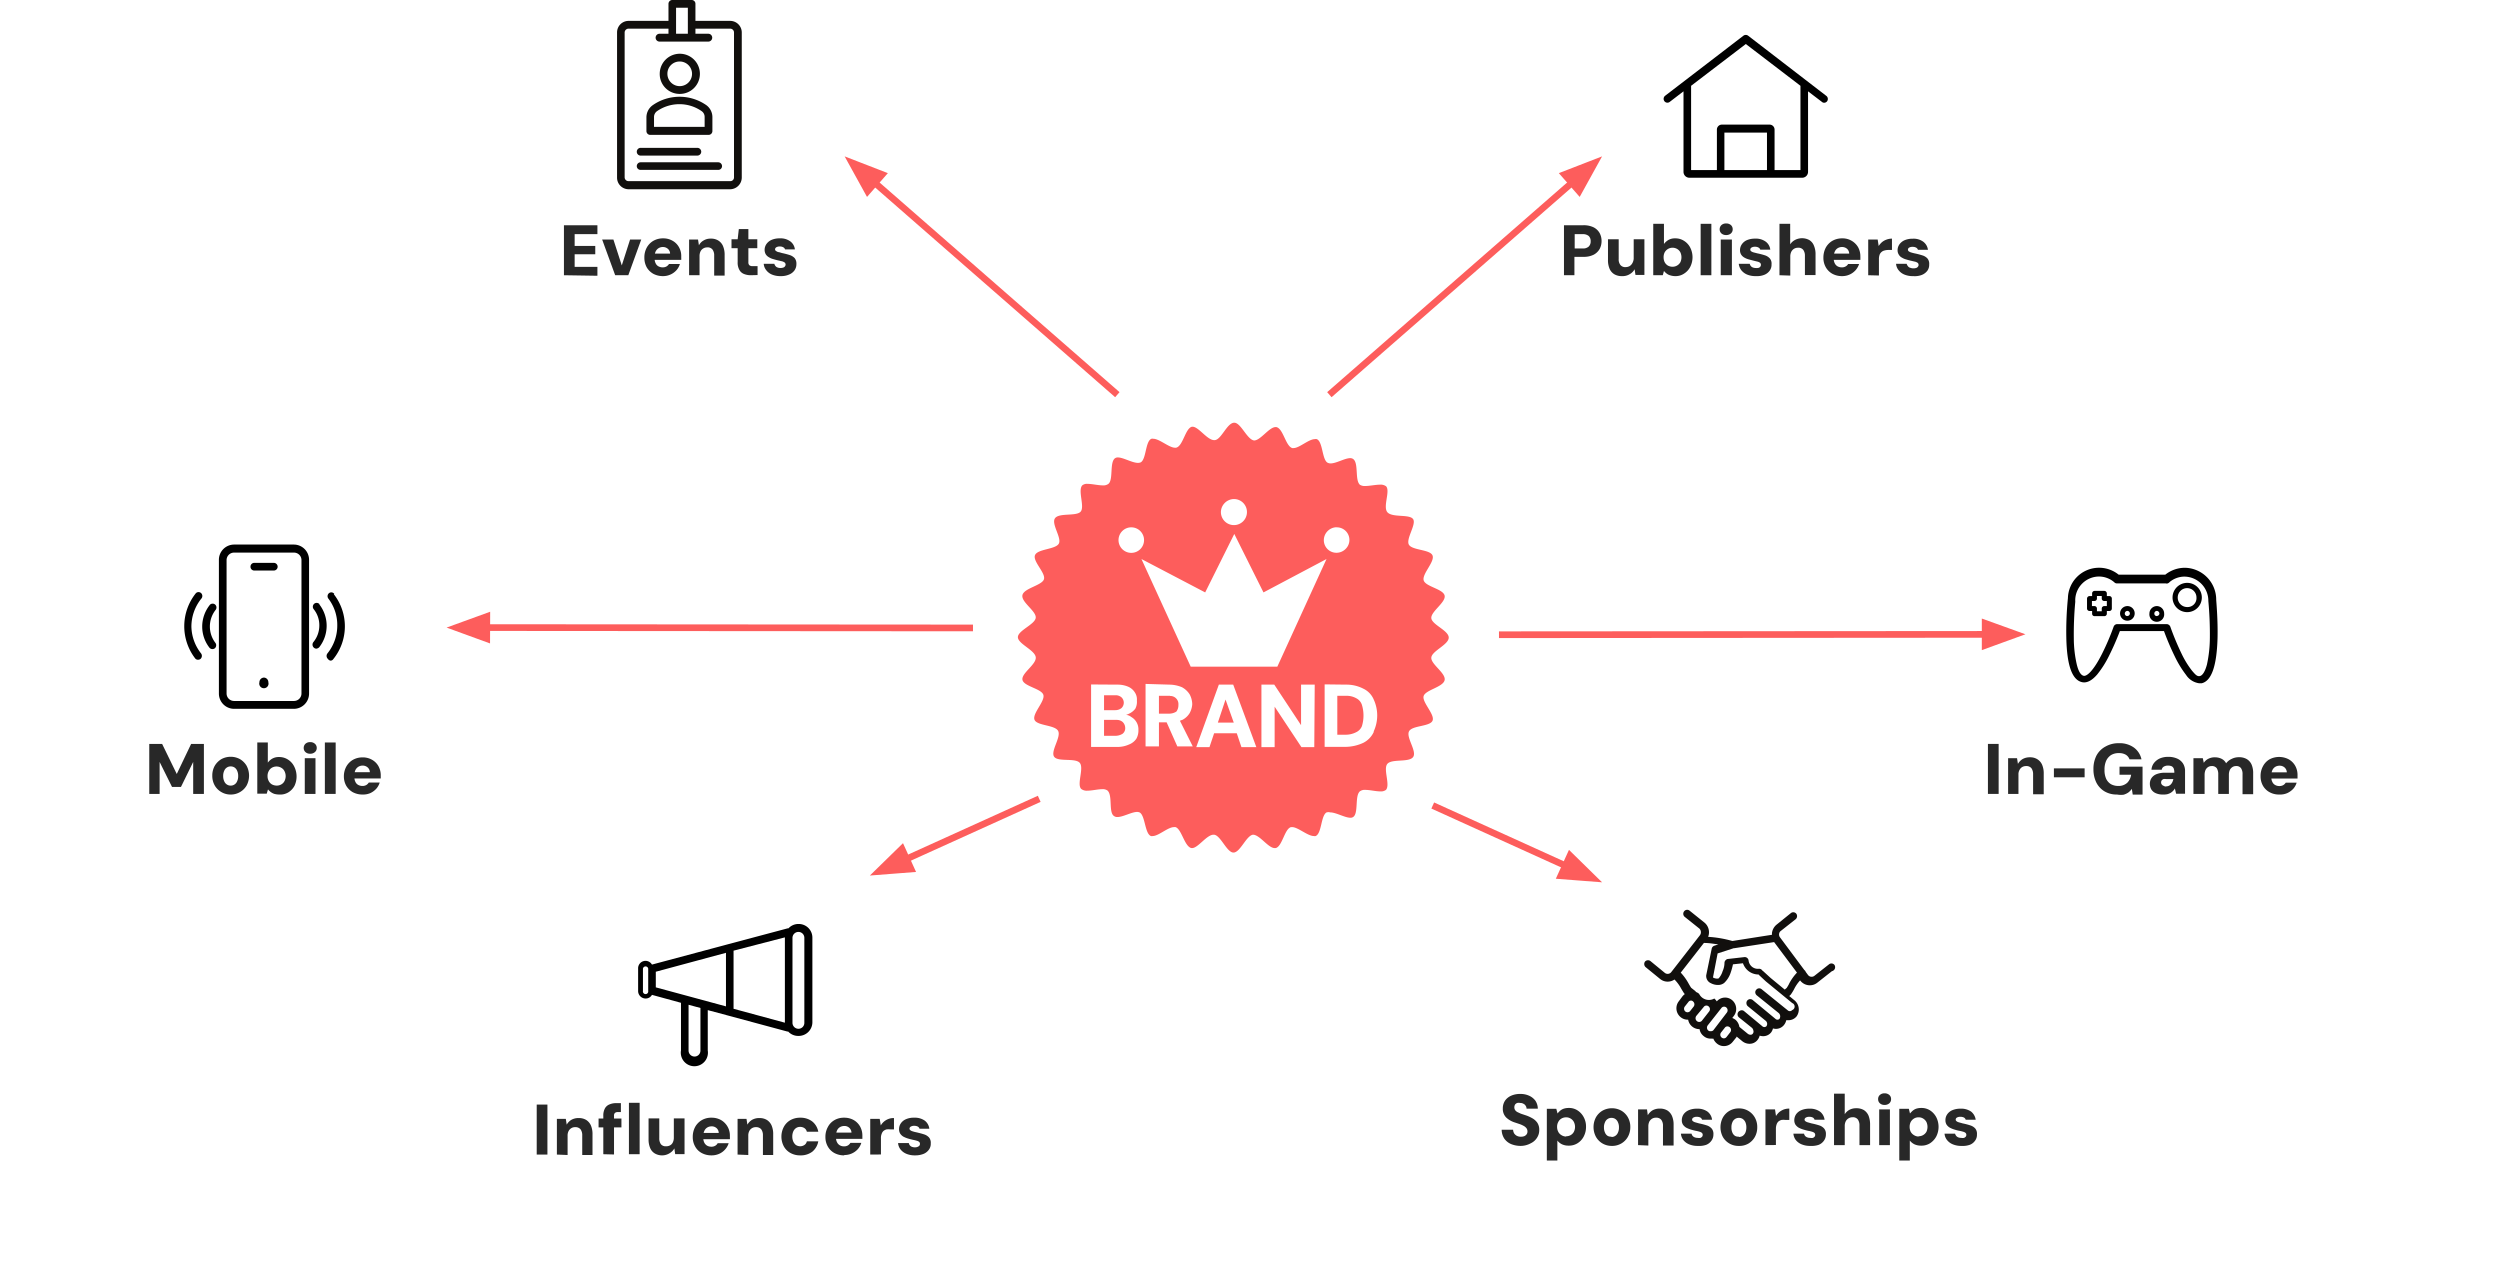 <?xml version="1.0" encoding="UTF-8"?> <svg xmlns="http://www.w3.org/2000/svg" viewBox="0 0 280.04 141.31"><defs><style>.cls-1{opacity:0;}.cls-2{fill:#282828;}.cls-3{fill:#110f0d;}.cls-3,.cls-4,.cls-5{fill-rule:evenodd;}.cls-5{fill:#fd5d5c;}.cls-6,.cls-7{fill:none;stroke:#fd5d5c;stroke-width:0.75px;}.cls-6{stroke-linejoin:round;}.cls-7{stroke-miterlimit:10;}</style></defs><g id="Layer_2" data-name="Layer 2"><g id="Layer_1-2" data-name="Layer 1"><rect class="cls-1" x="35.97" y="17.94" width="80.24" height="24.87"></rect><path class="cls-2" d="M63.17,30.83v-5.6h3.75v1H64.37v1.32h2.31v.93H64.37v1.41h2.55v1Z"></path><path class="cls-2" d="M68.91,30.83l-1.46-4h1.26l.94,2.9.93-2.9h1.25l-1.45,4Z"></path><path class="cls-2" d="M74.28,30.93a2.29,2.29,0,0,1-1.1-.26,2,2,0,0,1-.74-.73,2.21,2.21,0,0,1-.26-1.08,2.27,2.27,0,0,1,.26-1.11,2,2,0,0,1,.74-.77,2.15,2.15,0,0,1,1.09-.28,2.07,2.07,0,0,1,1.07.27,1.86,1.86,0,0,1,.71.71,2,2,0,0,1,.26,1.05v.18a1.5,1.5,0,0,1,0,.2H73v-.7h2.06a.73.73,0,0,0-.25-.54.83.83,0,0,0-.56-.2.88.88,0,0,0-.46.12.91.91,0,0,0-.34.36,1.35,1.35,0,0,0-.12.61V29a1.07,1.07,0,0,0,.11.49.73.73,0,0,0,.31.34,1,1,0,0,0,.48.12.84.84,0,0,0,.44-.11.87.87,0,0,0,.27-.27h1.22a1.81,1.81,0,0,1-.38.69,2,2,0,0,1-.67.49A2,2,0,0,1,74.28,30.93Z"></path><path class="cls-2" d="M77.19,30.83v-4h1l.1.65a1.29,1.29,0,0,1,.52-.54,1.48,1.48,0,0,1,.81-.21,1.51,1.51,0,0,1,.85.22,1.33,1.33,0,0,1,.52.62,2.43,2.43,0,0,1,.18,1v2.3H80V28.64a1.09,1.09,0,0,0-.19-.69.69.69,0,0,0-.59-.24.83.83,0,0,0-.44.12.77.77,0,0,0-.31.33,1.17,1.17,0,0,0-.11.52v2.15Z"></path><path class="cls-2" d="M84.1,30.83a2,2,0,0,1-.76-.14,1,1,0,0,1-.52-.46,1.65,1.65,0,0,1-.19-.87V27.8h-.69v-1h.69l.13-1.14h1.07V26.8h1v1h-1v1.57a.45.45,0,0,0,.11.34.53.53,0,0,0,.37.1h.55v1Z"></path><path class="cls-2" d="M87.46,30.93a2.45,2.45,0,0,1-1-.18,1.54,1.54,0,0,1-.64-.5,1.26,1.26,0,0,1-.27-.7h1.19a.55.55,0,0,0,.12.24.45.45,0,0,0,.23.17.88.88,0,0,0,.33.06.93.93,0,0,0,.32-.05.35.35,0,0,0,.19-.14.34.34,0,0,0,.07-.18.31.31,0,0,0-.1-.24.9.9,0,0,0-.26-.13l-.43-.1q-.28-.06-.57-.15a1.75,1.75,0,0,1-.5-.21,1,1,0,0,1-.36-.33,1,1,0,0,1-.13-.5,1.14,1.14,0,0,1,.2-.65,1.37,1.37,0,0,1,.58-.47,2.24,2.24,0,0,1,.91-.17,1.85,1.85,0,0,1,1.19.34,1.29,1.29,0,0,1,.51.9H87.94a.4.4,0,0,0-.2-.24.74.74,0,0,0-.38-.09.72.72,0,0,0-.4.09.28.28,0,0,0-.14.23.21.21,0,0,0,.1.18.9.9,0,0,0,.26.13c.12,0,.26.07.44.11a8.36,8.36,0,0,1,.84.22,1.31,1.31,0,0,1,.56.35,1,1,0,0,1,.19.66,1.2,1.2,0,0,1-.21.7,1.36,1.36,0,0,1-.6.47A2.22,2.22,0,0,1,87.46,30.93Z"></path><path class="cls-3" d="M81.81,2.34H77.9V.43A.42.42,0,0,0,77.47,0H75.31a.43.43,0,0,0-.43.43V2.34H70.4a1.29,1.29,0,0,0-1.28,1.31V19.89A1.3,1.3,0,0,0,70.4,21.2H81.81a1.32,1.32,0,0,0,1.28-1.31V3.65A1.3,1.3,0,0,0,81.81,2.34ZM75.73.87h1.32V3.78H75.73Zm6.49,19a.41.41,0,0,1-.41.42H70.4a.43.43,0,0,1-.43-.42V3.65a.44.44,0,0,1,.43-.44h4.48v.57h-1a.44.44,0,1,0,0,.88h5.46a.44.44,0,0,0,0-.88H77.9V3.21h3.91a.43.43,0,0,1,.41.44Z"></path><path class="cls-3" d="M71.75,17.43h6.36a.44.44,0,0,0,.44-.43.44.44,0,0,0-.44-.44H71.75a.44.44,0,0,0-.42.44A.43.43,0,0,0,71.75,17.43Z"></path><path class="cls-3" d="M80.45,18.18h-8.7a.43.43,0,0,0-.42.43.42.42,0,0,0,.42.42h8.7a.42.42,0,0,0,.43-.42A.43.43,0,0,0,80.45,18.18Z"></path><path class="cls-3" d="M76.1,10.52a2.25,2.25,0,1,0-2.2-2.25A2.23,2.23,0,0,0,76.1,10.52Zm0-3.63a1.38,1.38,0,1,1-1.34,1.38A1.36,1.36,0,0,1,76.1,6.89Z"></path><path class="cls-3" d="M72.85,15.11h6.52a.43.43,0,0,0,.43-.43c0-.5,0-1.13,0-1.56a1.66,1.66,0,0,0-.68-1.34,5.25,5.25,0,0,0-6,0,1.68,1.68,0,0,0-.71,1.37v1.54A.43.43,0,0,0,72.85,15.11Zm.41-2a.81.81,0,0,1,.34-.66,4.39,4.39,0,0,1,2.5-.78,4.33,4.33,0,0,1,2.51.79.78.78,0,0,1,.32.65v1.1H73.26Z"></path><rect class="cls-1" x="30.48" y="116.43" width="103.23" height="24.87"></rect><path class="cls-2" d="M60.12,129.33v-5.6h1.2v5.6Z"></path><path class="cls-2" d="M62.38,129.33v-4h1l.1.65a1.49,1.49,0,0,1,.52-.54,1.61,1.61,0,0,1,.82-.2,1.59,1.59,0,0,1,.84.21,1.4,1.4,0,0,1,.53.62,2.43,2.43,0,0,1,.18,1v2.31H65.22v-2.2a1.12,1.12,0,0,0-.19-.68.73.73,0,0,0-.6-.24.79.79,0,0,0-.43.11.82.82,0,0,0-.31.33,1.08,1.08,0,0,0-.11.52v2.16Z"></path><path class="cls-2" d="M67.05,126.29v-1h2.56v1Zm.53,3V125a1.69,1.69,0,0,1,.18-.84,1,1,0,0,1,.52-.45,1.81,1.81,0,0,1,.76-.14h.51v1h-.32a.49.49,0,0,0-.35.1.41.41,0,0,0-.1.32v4.33Zm2.87,0v-5.76h1.2v5.76Z"></path><path class="cls-2" d="M74.21,129.42a1.6,1.6,0,0,1-.85-.21,1.27,1.27,0,0,1-.53-.61,2.43,2.43,0,0,1-.18-1v-2.32h1.2v2.2a1.13,1.13,0,0,0,.18.69.69.69,0,0,0,.59.23.84.84,0,0,0,.45-.11.69.69,0,0,0,.3-.33,1.17,1.17,0,0,0,.11-.52v-2.16h1.2v4H75.63l-.09-.64a1.46,1.46,0,0,1-.52.53A1.57,1.57,0,0,1,74.21,129.42Z"></path><path class="cls-2" d="M79.7,129.42a2.25,2.25,0,0,1-1.09-.26,1.79,1.79,0,0,1-.74-.73,2.1,2.1,0,0,1-.27-1.07,2.33,2.33,0,0,1,.26-1.11,2,2,0,0,1,.74-.77,2.07,2.07,0,0,1,1.1-.28,2.13,2.13,0,0,1,1.06.26,2,2,0,0,1,1,1.76s0,.12,0,.18a1.49,1.49,0,0,1,0,.21H78.46v-.7h2.05a.74.74,0,0,0-.24-.54.8.8,0,0,0-.57-.2.9.9,0,0,0-.46.12.83.83,0,0,0-.33.36,1.33,1.33,0,0,0-.13.6v.24a1.15,1.15,0,0,0,.11.5.85.85,0,0,0,.31.34,1,1,0,0,0,.49.12.81.81,0,0,0,.43-.11.72.72,0,0,0,.27-.28h1.23a1.82,1.82,0,0,1-.39.69,1.9,1.9,0,0,1-.66.49A2.05,2.05,0,0,1,79.7,129.42Z"></path><path class="cls-2" d="M82.62,129.33v-4h1l.1.65a1.49,1.49,0,0,1,.52-.54,1.61,1.61,0,0,1,.82-.2,1.59,1.59,0,0,1,.84.21,1.4,1.4,0,0,1,.53.62,2.43,2.43,0,0,1,.18,1v2.31H85.46v-2.2a1.12,1.12,0,0,0-.19-.68.73.73,0,0,0-.6-.24.79.79,0,0,0-.43.11.76.76,0,0,0-.31.33,1.08,1.08,0,0,0-.11.52v2.16Z"></path><path class="cls-2" d="M89.64,129.42a2.19,2.19,0,0,1-1.1-.27,1.88,1.88,0,0,1-.74-.74,2.34,2.34,0,0,1,0-2.18,1.93,1.93,0,0,1,.74-.76,2.19,2.19,0,0,1,1.1-.27,2.15,2.15,0,0,1,1.33.41,1.9,1.9,0,0,1,.69,1.16H90.38a.66.66,0,0,0-.27-.4.83.83,0,0,0-.48-.14.8.8,0,0,0-.46.13.91.91,0,0,0-.31.38,1.41,1.41,0,0,0-.11.57,1.33,1.33,0,0,0,.07.45,1,1,0,0,0,.18.34.64.64,0,0,0,.27.22.86.86,0,0,0,.36.08.74.74,0,0,0,.34-.07.68.68,0,0,0,.26-.18.71.71,0,0,0,.15-.3h1.28A1.93,1.93,0,0,1,91,129,2.13,2.13,0,0,1,89.64,129.42Z"></path><path class="cls-2" d="M94.57,129.42a2.29,2.29,0,0,1-1.1-.26,1.86,1.86,0,0,1-.74-.73,2.1,2.1,0,0,1-.27-1.07,2.23,2.23,0,0,1,.27-1.11,1.87,1.87,0,0,1,.73-.77,2.09,2.09,0,0,1,1.1-.28,2.13,2.13,0,0,1,1.06.26,1.91,1.91,0,0,1,.72.72,2.08,2.08,0,0,1,.26,1v.18c0,.07,0,.14,0,.21H93.32v-.7h2.06a.77.77,0,0,0-.81-.74.94.94,0,0,0-.47.12.83.83,0,0,0-.33.36,1.34,1.34,0,0,0-.12.6v.24a1,1,0,0,0,.11.5.78.78,0,0,0,.31.34.9.9,0,0,0,.48.12.84.84,0,0,0,.44-.11.9.9,0,0,0,.27-.28h1.22a1.8,1.8,0,0,1-.38.69,2,2,0,0,1-1.53.67Z"></path><path class="cls-2" d="M97.48,129.33v-4h1.06l.12.74a1.66,1.66,0,0,1,1.48-.83v1.27h-.4a1.88,1.88,0,0,0-.43,0,1,1,0,0,0-.34.17.78.78,0,0,0-.21.33,1.24,1.24,0,0,0-.08.51v1.8Z"></path><path class="cls-2" d="M102.52,129.42a2.42,2.42,0,0,1-1-.18,1.62,1.62,0,0,1-.65-.49,1.29,1.29,0,0,1-.27-.71h1.2a.64.64,0,0,0,.11.25.58.58,0,0,0,.23.17.9.9,0,0,0,.34.06.73.73,0,0,0,.32-.06.53.53,0,0,0,.19-.13.33.33,0,0,0,.06-.19.29.29,0,0,0-.09-.23.68.68,0,0,0-.27-.13,3.26,3.26,0,0,0-.42-.1c-.19-.05-.38-.09-.57-.15a3,3,0,0,1-.51-.21,1.11,1.11,0,0,1-.35-.33.91.91,0,0,1-.13-.5,1.12,1.12,0,0,1,.2-.66,1.32,1.32,0,0,1,.57-.46,2.13,2.13,0,0,1,.92-.17,1.93,1.93,0,0,1,1.19.33,1.34,1.34,0,0,1,.51.91H103a.41.41,0,0,0-.2-.25.86.86,0,0,0-.38-.08.72.72,0,0,0-.4.09.27.27,0,0,0-.14.23.22.22,0,0,0,.09.17.68.68,0,0,0,.27.13,3,3,0,0,0,.43.11c.33.08.61.15.85.23a1.27,1.27,0,0,1,.55.35.93.93,0,0,1,.19.66,1.1,1.1,0,0,1-.2.69,1.38,1.38,0,0,1-.6.48A2.46,2.46,0,0,1,102.52,129.42Z"></path><path class="cls-4" d="M89.44,103.5a1.52,1.52,0,0,0-1.12.49h-.09l-6.6,1.76v0l-8.6,2.3a.83.83,0,0,0-1.55.45V111a.84.84,0,0,0,.84.85.8.8,0,0,0,.71-.41l3.25.89v5.34a1.52,1.52,0,1,0,3,0v-4.52l2.32.62,6.6,1.78.09,0a1.52,1.52,0,0,0,1.12.49A1.54,1.54,0,0,0,91,114.54v-9.49A1.53,1.53,0,0,0,89.44,103.5ZM72.61,111a.3.3,0,1,1-.59,0v-2.5a.3.3,0,0,1,.59,0h0Zm.85-2.15,7.86-2.12v6l-7.86-2.13Zm5,8.82a.66.66,0,0,1-.66.68.67.67,0,0,1-.67-.68v-5.12l1.33.36Zm9.46-3.11L82.17,113v-6.51L87.92,105v9.59Zm2.18,0a.66.66,0,0,1-.66.68.67.67,0,0,1-.67-.68v-9.49a.67.67,0,0,1,.67-.68.66.66,0,0,1,.66.68Z"></path><path class="cls-4" d="M248.25,67.17a3.57,3.57,0,0,0-3.52-3.57,3.53,3.53,0,0,0-2.18.77h-5.23A3.49,3.49,0,0,0,231.64,67a37.72,37.72,0,0,0-.18,4.41c.06,3.11.64,4.74,1.75,5,.54.13,1.12-.17,1.72-.87a11.19,11.19,0,0,0,1.31-2.07,29.35,29.35,0,0,0,1.22-2.78h4.94a29.91,29.91,0,0,0,1.2,2.82,11.69,11.69,0,0,0,1.28,2.1,2.09,2.09,0,0,0,1.48.93l.25,0c1.11-.25,1.7-1.91,1.79-5.06C248.45,69.4,248.26,67.41,248.25,67.17Zm-.71,4.28a14.29,14.29,0,0,1-.33,3c-.2.75-.48,1.21-.79,1.28s-.52-.18-.88-.6a10.29,10.29,0,0,1-1.18-1.93,30.32,30.32,0,0,1-1.25-3,.46.46,0,0,0-.4-.29h-5.54a.44.44,0,0,0-.41.29,27.48,27.48,0,0,1-1.28,3c-1,2-1.74,2.58-2.08,2.5s-.59-.54-.77-1.28a13.35,13.35,0,0,1-.33-2.91,39.64,39.64,0,0,1,.16-4.06.58.58,0,0,0,0-.14v-.13a2.68,2.68,0,0,1,2.65-2.6,2.63,2.63,0,0,1,1.72.64.38.38,0,0,0,.29.13h5.48a.31.31,0,0,0,.21,0,.46.46,0,0,0,.22-.15,2.6,2.6,0,0,1,1.67-.61,2.71,2.71,0,0,1,2.67,2.73v0A40.13,40.13,0,0,1,247.54,71.45Z"></path><path class="cls-4" d="M236.31,66.77H236v-.29a.29.29,0,0,0-.28-.29h-1.09a.28.28,0,0,0-.28.29v.29h-.29a.29.29,0,0,0-.28.29v1.11a.28.28,0,0,0,.28.27h.29v.32a.27.27,0,0,0,.28.26h1.09a.28.28,0,0,0,.28-.26v-.32h.29a.27.27,0,0,0,.27-.27V67.06A.28.28,0,0,0,236.31,66.77ZM236,67.89h-.29a.28.28,0,0,0-.28.28v.3h-.54v-.3a.28.28,0,0,0-.27-.28h-.29v-.57h.29a.27.27,0,0,0,.27-.26v-.3h.54v.3a.27.27,0,0,0,.28.26H236Z"></path><path class="cls-4" d="M241.6,67.89a.84.84,0,0,0-.83.84.83.83,0,1,0,1.65,0A.83.83,0,0,0,241.6,67.89Zm0,1.12a.27.27,0,0,1-.28-.28.29.29,0,0,1,.28-.3.31.31,0,0,1,.29.3A.29.29,0,0,1,241.6,69Z"></path><path class="cls-4" d="M245,65.29a1.64,1.64,0,0,0,0,3.28,1.64,1.64,0,0,0,0-3.28ZM245,68a1.06,1.06,0,0,1-1.06-1.07,1.05,1.05,0,1,1,2.1,0A1,1,0,0,1,245,68Z"></path><path class="cls-4" d="M238.29,67.89a.83.83,0,0,0-.81.84.82.82,0,1,0,.81-.84Zm0,1.12a.28.28,0,0,1-.28-.28.3.3,0,0,1,.28-.3.29.29,0,0,1,.29.3A.28.28,0,0,1,238.29,69Z"></path><path class="cls-4" d="M204.59,10.75,195.82,4a.44.44,0,0,0-.53,0l-8.76,6.72a.44.44,0,0,0-.1.6.42.42,0,0,0,.61.09l1.54-1.18v9a.66.66,0,0,0,.66.68h12.63a.66.66,0,0,0,.66-.68v-9l1.55,1.18a.37.37,0,0,0,.26.1.42.42,0,0,0,.34-.19A.44.44,0,0,0,204.59,10.75Zm-11.43,4.1h4.77v4.2h-4.77Zm8.52,4.2h-2.9V14.54a.56.56,0,0,0-.52-.58h-5.42a.56.56,0,0,0-.52.58v4.51h-2.89V9.61l6.13-4.68,6.12,4.68Z"></path><rect class="cls-1" y="76.04" width="59.17" height="32.36"></rect><path class="cls-2" d="M16.72,88.93v-5.6h1.44L19.8,86.7l1.61-3.37h1.43v5.6h-1.2V85.35l-1.37,2.8h-1l-1.39-2.8v3.58Z"></path><path class="cls-2" d="M25.84,89a2,2,0,0,1-1.05-.28,2,2,0,0,1-.74-.74,2.18,2.18,0,0,1-.27-1.09,2.21,2.21,0,0,1,.27-1.1,2.13,2.13,0,0,1,.74-.75,2.18,2.18,0,0,1,2.1,0,2.13,2.13,0,0,1,.74.75,2.36,2.36,0,0,1,0,2.19,2,2,0,0,1-.74.74A2,2,0,0,1,25.84,89Zm0-1a.74.74,0,0,0,.42-.12.77.77,0,0,0,.3-.36,1.32,1.32,0,0,0,.12-.59,1.34,1.34,0,0,0-.12-.6.81.81,0,0,0-.29-.36.8.8,0,0,0-.43-.12.74.74,0,0,0-.42.12.77.77,0,0,0-.3.36,1.34,1.34,0,0,0-.12.6,1.32,1.32,0,0,0,.12.59.77.77,0,0,0,.3.36A.74.74,0,0,0,25.84,88Z"></path><path class="cls-2" d="M31.28,89a2.21,2.21,0,0,1-.54-.07,1.44,1.44,0,0,1-.41-.21,1.48,1.48,0,0,1-.31-.3l-.14.48H28.82V83.17H30v2.26a1.56,1.56,0,0,1,.5-.45,1.44,1.44,0,0,1,.75-.18,1.79,1.79,0,0,1,1,.28,1.92,1.92,0,0,1,.69.75A2.48,2.48,0,0,1,33,88a1.92,1.92,0,0,1-.69.75A1.75,1.75,0,0,1,31.28,89ZM31,88a1,1,0,0,0,.52-.14.89.89,0,0,0,.35-.37,1.23,1.23,0,0,0,0-1.1A.86.86,0,0,0,31.5,86a1.05,1.05,0,0,0-1.05,0,.92.92,0,0,0-.35.38,1.07,1.07,0,0,0-.13.55,1.09,1.09,0,0,0,.13.55.92.92,0,0,0,.35.38A1.15,1.15,0,0,0,31,88Z"></path><path class="cls-2" d="M34.74,84.43a.75.75,0,0,1-.52-.18.61.61,0,0,1-.2-.46.64.64,0,0,1,.2-.48.75.75,0,0,1,.52-.18.76.76,0,0,1,.53.18.61.61,0,0,1,.21.48.59.59,0,0,1-.21.46A.76.76,0,0,1,34.74,84.43Zm-.6,4.5v-4h1.2v4Z"></path><path class="cls-2" d="M36.39,88.93V83.17H37.6v5.76Z"></path><path class="cls-2" d="M40.62,89a2.29,2.29,0,0,1-1.1-.26,2,2,0,0,1-.74-.73A2.11,2.11,0,0,1,38.52,87a2.27,2.27,0,0,1,.26-1.11,2,2,0,0,1,.74-.77,2.15,2.15,0,0,1,1.09-.28,2.07,2.07,0,0,1,1.07.27,1.86,1.86,0,0,1,.71.71,2.1,2.1,0,0,1,.26,1V87c0,.06,0,.13,0,.2H39.37v-.7h2.06a.73.73,0,0,0-.25-.54.83.83,0,0,0-.56-.2.88.88,0,0,0-.46.12.91.91,0,0,0-.34.36,1.35,1.35,0,0,0-.12.61v.24a1.07,1.07,0,0,0,.11.49.73.73,0,0,0,.31.34,1,1,0,0,0,.48.12.84.84,0,0,0,.44-.11.87.87,0,0,0,.27-.27h1.22a1.81,1.81,0,0,1-.38.69,2.07,2.07,0,0,1-.67.49A2,2,0,0,1,40.62,89Z"></path><rect class="cls-1" x="155.4" y="17.94" width="80.24" height="16.09"></rect><path class="cls-2" d="M175.19,30.83v-5.6h2.17a2.54,2.54,0,0,1,1.14.23,1.62,1.62,0,0,1,.68.64,1.83,1.83,0,0,1,.22.91,1.86,1.86,0,0,1-.21.87,1.68,1.68,0,0,1-.67.65,2.44,2.44,0,0,1-1.16.24h-1v2.06Zm1.2-3h.89a.91.91,0,0,0,.69-.22.79.79,0,0,0,.21-.58.8.8,0,0,0-.21-.59,1,1,0,0,0-.69-.21h-.89Z"></path><path class="cls-2" d="M181.68,30.93a1.62,1.62,0,0,1-.85-.21,1.32,1.32,0,0,1-.53-.61,2.43,2.43,0,0,1-.18-1V26.8h1.2V29a1,1,0,0,0,.19.68.69.69,0,0,0,.59.24.93.93,0,0,0,.44-.11.9.9,0,0,0,.31-.33A1.22,1.22,0,0,0,183,29V26.8h1.2v4h-1l-.1-.64a1.37,1.37,0,0,1-.51.53A1.54,1.54,0,0,1,181.68,30.93Z"></path><path class="cls-2" d="M187.65,30.93a1.74,1.74,0,0,1-.53-.08,1.17,1.17,0,0,1-.42-.2,1.77,1.77,0,0,1-.31-.3l-.13.48h-1.07V25.07h1.2v2.26a1.67,1.67,0,0,1,.5-.45,1.44,1.44,0,0,1,.75-.18,1.76,1.76,0,0,1,1,.28,1.92,1.92,0,0,1,.69.75,2.39,2.39,0,0,1,0,2.17,1.92,1.92,0,0,1-.69.75A1.71,1.71,0,0,1,187.65,30.93Zm-.3-1.05a1,1,0,0,0,.88-.51,1.32,1.32,0,0,0,0-1.1.94.94,0,0,0-.36-.38,1,1,0,0,0-.52-.14,1,1,0,0,0-.88.52,1.18,1.18,0,0,0-.12.55,1.23,1.23,0,0,0,.12.55,1,1,0,0,0,.36.38A1.11,1.11,0,0,0,187.35,29.88Z"></path><path class="cls-2" d="M190.5,30.83V25.07h1.2v5.76Z"></path><path class="cls-2" d="M193.35,26.33a.77.77,0,0,1-.52-.18.61.61,0,0,1-.2-.46.64.64,0,0,1,.2-.48.77.77,0,0,1,.52-.18.8.8,0,0,1,.54.18.64.64,0,0,1,.2.48.61.61,0,0,1-.2.46A.8.8,0,0,1,193.35,26.33Zm-.6,4.5v-4H194v4Z"></path><path class="cls-2" d="M196.69,30.93a2.45,2.45,0,0,1-1-.18,1.64,1.64,0,0,1-.65-.5,1.43,1.43,0,0,1-.27-.7H196a.66.66,0,0,0,.11.24.55.55,0,0,0,.23.17.9.9,0,0,0,.34.06A.93.93,0,0,0,197,30a.4.4,0,0,0,.19-.14.32.32,0,0,0,.06-.18.31.31,0,0,0-.09-.24.85.85,0,0,0-.27-.13l-.42-.1-.57-.15a2,2,0,0,1-.51-.21,1,1,0,0,1-.35-.33.89.89,0,0,1-.13-.5,1.14,1.14,0,0,1,.2-.65,1.34,1.34,0,0,1,.57-.47,2.32,2.32,0,0,1,.92-.17,1.87,1.87,0,0,1,1.19.34,1.29,1.29,0,0,1,.51.9h-1.12a.4.4,0,0,0-.2-.24.74.74,0,0,0-.38-.09.72.72,0,0,0-.4.09.28.28,0,0,0-.14.23.23.23,0,0,0,.09.18.85.85,0,0,0,.27.13l.43.11a7.94,7.94,0,0,1,.85.22,1.27,1.27,0,0,1,.55.35.89.89,0,0,1,.19.66,1.13,1.13,0,0,1-.2.7,1.36,1.36,0,0,1-.6.47A2.25,2.25,0,0,1,196.69,30.93Z"></path><path class="cls-2" d="M199.33,30.83V25.07h1.2v2.3a1.42,1.42,0,0,1,.52-.48,1.7,1.7,0,0,1,1.62,0,1.26,1.26,0,0,1,.52.63,2.43,2.43,0,0,1,.18,1v2.29h-1.19V28.65A1.09,1.09,0,0,0,202,28a.68.68,0,0,0-.6-.25.82.82,0,0,0-.75.46,1.21,1.21,0,0,0-.11.52v2.14Z"></path><path class="cls-2" d="M206.35,30.93a2.25,2.25,0,0,1-1.09-.26,1.92,1.92,0,0,1-.74-.73,2.11,2.11,0,0,1-.27-1.08,2.39,2.39,0,0,1,.26-1.11,2,2,0,0,1,.74-.77,2.19,2.19,0,0,1,1.1-.28,2,2,0,0,1,1.06.27,2,2,0,0,1,.72.71,2.1,2.1,0,0,1,.26,1.05,1.21,1.21,0,0,1,0,.18,1.5,1.5,0,0,1,0,.2h-3.25v-.7h2a.76.76,0,0,0-.24-.54.84.84,0,0,0-.57-.2.9.9,0,0,0-.46.12.83.83,0,0,0-.33.36,1.35,1.35,0,0,0-.13.61V29a1.07,1.07,0,0,0,.11.49.79.79,0,0,0,.31.34,1,1,0,0,0,.49.12.81.81,0,0,0,.43-.11.7.7,0,0,0,.27-.27h1.23a2,2,0,0,1-.39.69,2,2,0,0,1-1.53.67Z"></path><path class="cls-2" d="M209.27,30.83v-4h1.06l.11.73a2,2,0,0,1,.38-.44,1.62,1.62,0,0,1,.5-.28,1.74,1.74,0,0,1,.61-.11V28h-.4a1.56,1.56,0,0,0-.44.06.74.74,0,0,0-.33.17.74.74,0,0,0-.22.32,1.53,1.53,0,0,0-.07.51v1.8Z"></path><path class="cls-2" d="M214.31,30.93a2.42,2.42,0,0,1-1-.18,1.58,1.58,0,0,1-.65-.5,1.26,1.26,0,0,1-.27-.7h1.19a.55.55,0,0,0,.12.24A.45.45,0,0,0,214,30a.88.88,0,0,0,.33.06,1,1,0,0,0,.33-.05.37.37,0,0,0,.18-.14.27.27,0,0,0,.07-.18.31.31,0,0,0-.09-.24,1,1,0,0,0-.27-.13l-.43-.1q-.28-.06-.57-.15a1.75,1.75,0,0,1-.5-.21.86.86,0,0,1-.35-.33.89.89,0,0,1-.14-.5,1.14,1.14,0,0,1,.2-.65,1.44,1.44,0,0,1,.58-.47,2.27,2.27,0,0,1,.91-.17,1.83,1.83,0,0,1,1.19.34,1.34,1.34,0,0,1,.52.9h-1.12a.43.43,0,0,0-.2-.24.78.78,0,0,0-.39-.09.74.74,0,0,0-.4.09.27.27,0,0,0-.13.23.23.23,0,0,0,.09.18.85.85,0,0,0,.27.13,4.38,4.38,0,0,0,.43.11,8.36,8.36,0,0,1,.84.22,1.25,1.25,0,0,1,.56.35.93.93,0,0,1,.19.66,1.13,1.13,0,0,1-.2.7,1.45,1.45,0,0,1-.61.47A2.2,2.2,0,0,1,214.31,30.93Z"></path><path class="cls-4" d="M37.44,66.52a.41.41,0,0,0-.58-.08.44.44,0,0,0-.08.61,4.85,4.85,0,0,1,1,3,4.94,4.94,0,0,1-1.1,3.14.46.46,0,0,0,.05.62A.48.48,0,0,0,37,74a.36.36,0,0,0,.32-.15,5.85,5.85,0,0,0,.08-7.28Z"></path><path class="cls-4" d="M35.8,67.69a.43.43,0,0,0-.59-.07.44.44,0,0,0-.07.62,2.86,2.86,0,0,1,.63,1.83,2.93,2.93,0,0,1-.67,1.86.46.46,0,0,0,.06.62.41.41,0,0,0,.28.11.54.54,0,0,0,.32-.16,3.9,3.9,0,0,0,0-4.81Z"></path><path class="cls-4" d="M21.44,70.2a5,5,0,0,1,1.1-3.13.45.45,0,0,0,0-.62.42.42,0,0,0-.6,0,5.92,5.92,0,0,0-.08,7.3.39.39,0,0,0,.34.15.43.43,0,0,0,.26-.09.46.46,0,0,0,.06-.62A5,5,0,0,1,21.44,70.2Z"></path><path class="cls-4" d="M24.12,67.74a.43.43,0,0,0-.6,0,3.9,3.9,0,0,0-.87,2.45,3.85,3.85,0,0,0,.81,2.36.44.44,0,0,0,.34.16.43.43,0,0,0,.26-.09.45.45,0,0,0,.06-.62,3,3,0,0,1-.61-1.81,3,3,0,0,1,.65-1.88A.44.44,0,0,0,24.12,67.74Z"></path><path class="cls-4" d="M32.94,61H26.22a1.71,1.71,0,0,0-1.7,1.74V77.67a1.71,1.71,0,0,0,1.7,1.73h6.72a1.71,1.71,0,0,0,1.68-1.73V62.75A1.71,1.71,0,0,0,32.94,61Zm.83,16.66a.84.84,0,0,1-.83.86H26.22a.84.84,0,0,1-.84-.86V62.75a.84.84,0,0,1,.84-.85h6.72a.84.84,0,0,1,.83.85Z"></path><path class="cls-4" d="M29.58,75.9a.52.52,0,0,0-.52.53.52.52,0,1,0,1,0A.52.52,0,0,0,29.58,75.9Z"></path><path class="cls-4" d="M30.67,63.05H28.49a.42.42,0,0,0-.43.42.42.42,0,0,0,.43.44h2.18a.43.43,0,1,0,0-.86Z"></path><path class="cls-5" d="M125.14,80.64l-.15,0h-1.32v1.78H125a1.48,1.48,0,0,0,.75-.23.78.78,0,0,0,.29-.69.93.93,0,0,0-.29-.63A1,1,0,0,0,125.14,80.64Z"></path><polygon class="cls-5" points="137.28 78.36 136.42 80.94 138.2 80.94 137.28 78.36"></polygon><path class="cls-5" d="M131.08,77.94l-.17,0h-1.09v2h1.09a1.52,1.52,0,0,0,.86-.23,1.17,1.17,0,0,0,.23-.75.91.91,0,0,0-.92-1Z"></path><path class="cls-5" d="M125.06,77.88l-.13,0h-1.26v1.67h1.26a1.12,1.12,0,0,0,.69-.23.83.83,0,0,0,0-1.21A1,1,0,0,0,125.06,77.88Z"></path><path class="cls-5" d="M138.26,47.35c-.81,0-1.44,1.89-2.18,1.95H136c-.77,0-1.74-1.5-2.41-1.5h-.07c-.75.17-1,2.18-1.78,2.35l-.13,0c-.65,0-1.74-1-2.42-1a.46.46,0,0,0-.21,0c-.69.28-.57,2.29-1.2,2.64a.78.78,0,0,1-.31.06c-.65,0-1.65-.61-2.25-.61a.55.55,0,0,0-.32.09c-.63.46-.17,2.41-.74,2.87a.94.94,0,0,1-.63.17c-.52,0-1.2-.17-1.71-.17a.82.82,0,0,0-.59.17c-.52.58.29,2.36-.17,2.93s-2.42.11-2.88.75.81,2.24.41,2.87-2.36.57-2.65,1.26,1.21,2,1,2.7-2.24,1-2.41,1.78,1.55,1.78,1.49,2.53-2,1.43-2,2.18,1.89,1.44,2,2.24-1.61,1.78-1.49,2.53,2.18,1,2.35,1.72-1.26,2.07-1,2.76,2.3.57,2.65,1.26-.86,2.24-.46,2.87,2.35.12,2.87.69-.35,2.41.17,2.93a1,1,0,0,0,.68.2c.53,0,1.2-.17,1.7-.17a.92.92,0,0,1,.55.14c.63.52.11,2.47.75,2.87a.59.59,0,0,0,.38.11c.63,0,1.6-.57,2.2-.57a.65.65,0,0,1,.29.06c.63.35.57,2.36,1.26,2.64a.45.45,0,0,0,.2,0c.66,0,1.7-1,2.39-1a.51.51,0,0,1,.17,0c.69.23,1,2.18,1.78,2.35h.07c.67,0,1.64-1.5,2.41-1.5h.05c.74.06,1.43,2,2.18,2s1.43-1.89,2.18-2h0c.76,0,1.71,1.5,2.44,1.5h.1c.75-.17,1-2.18,1.73-2.35l.12,0c.65,0,1.74,1,2.43,1a.45.45,0,0,0,.2,0c.69-.28.58-2.24,1.21-2.64A.73.73,0,0,1,149,91c.65,0,1.65.6,2.26.6a.51.51,0,0,0,.31-.08c.63-.4.17-2.35.75-2.87a.9.9,0,0,1,.62-.17c.51,0,1.17.17,1.69.17a.93.93,0,0,0,.62-.17c.51-.58-.35-2.36.17-2.93s2.41-.12,2.87-.75-.8-2.18-.46-2.87,2.36-.52,2.64-1.21-1.2-2.06-1-2.75,2.18-1,2.35-1.78-1.55-1.78-1.49-2.53,1.95-1.44,1.95-2.24-1.89-1.44-1.95-2.18,1.66-1.78,1.49-2.53-2.18-1-2.35-1.72,1.26-2.07,1-2.76-2.24-.57-2.64-1.2.86-2.3.46-2.88S156,58,155.43,57.4s.34-2.41-.17-2.93a1,1,0,0,0-.66-.18c-.52,0-1.18.15-1.68.15a1,1,0,0,1-.59-.14c-.58-.52-.12-2.42-.75-2.88a.55.55,0,0,0-.34-.1c-.6,0-1.55.59-2.19.59a.74.74,0,0,1-.34-.08c-.63-.35-.52-2.36-1.21-2.64a.46.46,0,0,0-.21,0c-.7,0-1.74,1-2.38,1a.41.41,0,0,1-.16,0c-.75-.23-1-2.18-1.78-2.35h-.08c-.73,0-1.69,1.5-2.41,1.5h0C139.69,49.24,139,47.35,138.26,47.35Zm12.52,29.34a4.1,4.1,0,0,1,1.95.46,2.34,2.34,0,0,1,1.15,1.21,4.26,4.26,0,0,1,0,3.56V82a2.57,2.57,0,0,1-1.15,1.2,4.84,4.84,0,0,1-2,.46h-2.35v-7Zm-3.51,0-.05,7h-1.44l-3-4.53v4.53H141.3v-7h1.44l3,4.54V76.69Zm-9.13,0,2.59,7h-1.67l-.52-1.55H136l-.52,1.55H134l2.53-7Zm-7.12,0a3.74,3.74,0,0,1,1.38.29,2.34,2.34,0,0,1,.86.8,2.43,2.43,0,0,1,.29,1.1,2.36,2.36,0,0,1-.29,1,2.07,2.07,0,0,1-.8.75,2.49,2.49,0,0,0-.29.11l1.44,2.87h-1.73l-1.2-2.7h-.86v2.7h-1.5v-7Zm-5.86,0a3,3,0,0,1,1.21.23,1.65,1.65,0,0,1,.75.64,1.41,1.41,0,0,1,.23.91,1.66,1.66,0,0,1-.18.92,1.83,1.83,0,0,1-.63.52,2.66,2.66,0,0,1-.4.17,1,1,0,0,1,.57.23,1.58,1.58,0,0,1,.81,1.44,1.88,1.88,0,0,1-.23,1,1.75,1.75,0,0,1-.81.64,3.14,3.14,0,0,1-1.26.28h-3v-7Zm13.1-16.88,3.27,6.55,7.06-3.74-5.51,12.06h-9.7l-5.52-12.06L135,66.36Zm-11.53-.74a1.43,1.43,0,1,1-1,.4A1.42,1.42,0,0,1,126.73,59.07Zm23,0a1.41,1.41,0,0,1,1,2.42,1.44,1.44,0,0,1-1,.43,1.41,1.41,0,0,1-1.44-1.41A1.46,1.46,0,0,1,149.69,59.06ZM138.23,55.9a1.46,1.46,0,1,1-1.47,1.44A1.49,1.49,0,0,1,138.23,55.9Z"></path><path class="cls-5" d="M150.87,77.94l-.21,0h-.86v4.36h.86a2.59,2.59,0,0,0,1.27-.29,1.27,1.27,0,0,0,.63-.68,4.12,4.12,0,0,0,0-2.36,1.26,1.26,0,0,0-.63-.75A2.21,2.21,0,0,0,150.87,77.94Z"></path><rect class="cls-1" x="154.71" y="115.37" width="80.24" height="24.87"></rect><path class="cls-2" d="M170.36,128.36a2.85,2.85,0,0,1-1.08-.2,1.8,1.8,0,0,1-.77-.61,1.86,1.86,0,0,1-.3-1h1.28a.93.93,0,0,0,.12.41.86.86,0,0,0,.3.27.93.93,0,0,0,.45.1,1.08,1.08,0,0,0,.38-.06.67.67,0,0,0,.26-.2.53.53,0,0,0,.1-.34.61.61,0,0,0-.11-.35,1,1,0,0,0-.31-.26,3,3,0,0,0-.44-.2l-.54-.18a2.49,2.49,0,0,1-1-.58,1.37,1.37,0,0,1-.36-1,1.54,1.54,0,0,1,.25-.87,1.63,1.63,0,0,1,.7-.56,2.41,2.41,0,0,1,1-.19,2.31,2.31,0,0,1,1,.2,1.76,1.76,0,0,1,.7.56,1.64,1.64,0,0,1,.27.89H171a.58.58,0,0,0-.1-.32.56.56,0,0,0-.25-.23.69.69,0,0,0-.36-.09.78.78,0,0,0-.34,0,.55.55,0,0,0-.24.18.62.62,0,0,0-.08.31.54.54,0,0,0,.09.31.76.76,0,0,0,.25.22l.39.18.48.16a4,4,0,0,1,.78.34,1.69,1.69,0,0,1,.58.51,1.4,1.4,0,0,1,.22.83,1.53,1.53,0,0,1-.24.84,1.64,1.64,0,0,1-.68.62A2.39,2.39,0,0,1,170.36,128.36Z"></path><path class="cls-2" d="M173.27,130v-5.8h1.06l.14.53a2.09,2.09,0,0,1,.29-.31,1.25,1.25,0,0,1,.41-.23,1.77,1.77,0,0,1,.55-.08,1.72,1.72,0,0,1,1,.28,2,2,0,0,1,.68.75,2.17,2.17,0,0,1,.26,1.09,2.27,2.27,0,0,1-.26,1.08,1.92,1.92,0,0,1-.69.75,1.79,1.79,0,0,1-1,.27,1.68,1.68,0,0,1-.74-.15,1.42,1.42,0,0,1-.52-.42V130Zm2.16-2.72a1,1,0,0,0,.51-.13.92.92,0,0,0,.36-.37,1.23,1.23,0,0,0,0-1.1.94.94,0,0,0-.36-.38.89.89,0,0,0-.51-.14,1,1,0,0,0-.53.14.92.92,0,0,0-.35.38,1.08,1.08,0,0,0-.13.54,1.16,1.16,0,0,0,.13.56.89.89,0,0,0,.35.37A1,1,0,0,0,175.43,127.31Z"></path><path class="cls-2" d="M180.51,128.36a2.05,2.05,0,0,1-1-.27,2,2,0,0,1-.74-.75,2.34,2.34,0,0,1,0-2.18,2,2,0,0,1,.74-.75,2.18,2.18,0,0,1,2.1,0,2,2,0,0,1,.74.75,2.15,2.15,0,0,1,.27,1.09,2.18,2.18,0,0,1-.27,1.09,2,2,0,0,1-.74.75A2.05,2.05,0,0,1,180.51,128.36Zm0-1a.74.74,0,0,0,.42-.12.77.77,0,0,0,.3-.36,1.32,1.32,0,0,0,.12-.59,1.29,1.29,0,0,0-.12-.59.81.81,0,0,0-.29-.36.77.77,0,0,0-.43-.12.74.74,0,0,0-.42.12.77.77,0,0,0-.3.36,1.29,1.29,0,0,0-.12.59,1.32,1.32,0,0,0,.12.59.77.77,0,0,0,.3.36A.74.74,0,0,0,180.51,127.32Z"></path><path class="cls-2" d="M183.49,128.27v-4h1l.09.65a1.58,1.58,0,0,1,.52-.54,1.63,1.63,0,0,1,.82-.2,1.6,1.6,0,0,1,.85.21,1.38,1.38,0,0,1,.52.62,2.43,2.43,0,0,1,.18,1v2.31h-1.19v-2.2a1.06,1.06,0,0,0-.19-.68.69.69,0,0,0-.59-.24.82.82,0,0,0-.44.11.9.9,0,0,0-.31.33,1.21,1.21,0,0,0-.11.52v2.16Z"></path><path class="cls-2" d="M190.2,128.36a2.45,2.45,0,0,1-1-.18,1.62,1.62,0,0,1-.65-.49,1.36,1.36,0,0,1-.26-.7h1.19a.66.66,0,0,0,.11.24.61.61,0,0,0,.24.17.88.88,0,0,0,.33.06.93.93,0,0,0,.32,0,.49.49,0,0,0,.19-.14.33.33,0,0,0,.06-.19.29.29,0,0,0-.09-.23.68.68,0,0,0-.27-.13,2.61,2.61,0,0,0-.42-.1q-.28-.06-.57-.15a3,3,0,0,1-.51-.21,1.23,1.23,0,0,1-.35-.33.91.91,0,0,1-.13-.5,1.19,1.19,0,0,1,.2-.66,1.35,1.35,0,0,1,.58-.46,2.24,2.24,0,0,1,.91-.17,1.91,1.91,0,0,1,1.19.33,1.34,1.34,0,0,1,.51.91h-1.12a.41.41,0,0,0-.2-.25.86.86,0,0,0-.38-.08.72.72,0,0,0-.4.09.27.27,0,0,0-.14.23.22.22,0,0,0,.09.17.85.85,0,0,0,.27.13l.43.12a7.94,7.94,0,0,1,.85.22,1.22,1.22,0,0,1,.55.35.93.93,0,0,1,.2.66,1.17,1.17,0,0,1-.21.69,1.31,1.31,0,0,1-.6.48A2.39,2.39,0,0,1,190.2,128.36Z"></path><path class="cls-2" d="M194.78,128.36a2,2,0,0,1-1.79-1,2.34,2.34,0,0,1,0-2.18,2,2,0,0,1,.74-.75,2.08,2.08,0,0,1,1.05-.27,2,2,0,0,1,1.05.27,2,2,0,0,1,.74.75,2.15,2.15,0,0,1,.27,1.09,2.18,2.18,0,0,1-.27,1.09,2,2,0,0,1-.74.75A2,2,0,0,1,194.78,128.36Zm0-1a.8.8,0,0,0,.43-.12.91.91,0,0,0,.3-.36,1.48,1.48,0,0,0,.11-.59,1.44,1.44,0,0,0-.11-.59.91.91,0,0,0-.3-.36.74.74,0,0,0-.42-.12.77.77,0,0,0-.73.48,1.3,1.3,0,0,0-.11.59,1.32,1.32,0,0,0,.11.59.77.77,0,0,0,.3.36A.74.74,0,0,0,194.78,127.32Z"></path><path class="cls-2" d="M197.76,128.27v-4h1.07l.11.74a2,2,0,0,1,.37-.44,1.92,1.92,0,0,1,.5-.29,1.79,1.79,0,0,1,.62-.1v1.27H200a2,2,0,0,0-.44,0,1,1,0,0,0-.34.17.78.78,0,0,0-.21.33,1.43,1.43,0,0,0-.08.51v1.8Z"></path><path class="cls-2" d="M202.8,128.36a2.45,2.45,0,0,1-1-.18,1.62,1.62,0,0,1-.65-.49,1.36,1.36,0,0,1-.26-.7h1.19a.66.66,0,0,0,.11.24.61.61,0,0,0,.24.17.84.84,0,0,0,.33.06.93.93,0,0,0,.32,0,.59.59,0,0,0,.19-.14.33.33,0,0,0,.06-.19.29.29,0,0,0-.09-.23.68.68,0,0,0-.27-.13,2.61,2.61,0,0,0-.42-.1q-.28-.06-.57-.15a3,3,0,0,1-.51-.21,1.23,1.23,0,0,1-.35-.33.91.91,0,0,1-.13-.5,1.19,1.19,0,0,1,.2-.66,1.35,1.35,0,0,1,.58-.46,2.24,2.24,0,0,1,.91-.17,1.93,1.93,0,0,1,1.19.33,1.34,1.34,0,0,1,.51.91h-1.12a.41.41,0,0,0-.2-.25.86.86,0,0,0-.38-.08.72.72,0,0,0-.4.09.27.27,0,0,0-.14.23.22.22,0,0,0,.09.17.85.85,0,0,0,.27.13l.43.12a7.94,7.94,0,0,1,.85.22,1.22,1.22,0,0,1,.55.35.93.93,0,0,1,.2.66,1.17,1.17,0,0,1-.21.69,1.31,1.31,0,0,1-.6.48A2.43,2.43,0,0,1,202.8,128.36Z"></path><path class="cls-2" d="M205.44,128.27v-5.76h1.2v2.3a1.44,1.44,0,0,1,.52-.49,1.59,1.59,0,0,1,.77-.18,1.64,1.64,0,0,1,.86.21,1.41,1.41,0,0,1,.52.63,2.72,2.72,0,0,1,.17,1v2.29h-1.19v-2.18a1.12,1.12,0,0,0-.19-.7.69.69,0,0,0-.59-.24.83.83,0,0,0-.44.12.81.81,0,0,0-.32.34,1.17,1.17,0,0,0-.11.52v2.14Z"></path><path class="cls-2" d="M211.1,123.77a.75.75,0,0,1-.52-.18.6.6,0,0,1-.2-.47.59.59,0,0,1,.2-.47.75.75,0,0,1,.52-.18.77.77,0,0,1,.53.18.59.59,0,0,1,.2.47.6.6,0,0,1-.2.47A.77.77,0,0,1,211.1,123.77Zm-.6,4.5v-4h1.2v4Z"></path><path class="cls-2" d="M212.75,130v-5.8h1.07l.13.53a2.91,2.91,0,0,1,.3-.31,1.31,1.31,0,0,1,.4-.23,1.89,1.89,0,0,1,.56-.08,1.76,1.76,0,0,1,1,.28,2.05,2.05,0,0,1,.68.75,2.39,2.39,0,0,1,0,2.17,2.09,2.09,0,0,1-.69.75,1.79,1.79,0,0,1-1,.27,1.73,1.73,0,0,1-.75-.15,1.51,1.51,0,0,1-.52-.42V130Zm2.16-2.72a1,1,0,0,0,.88-.5,1.32,1.32,0,0,0,0-1.1,1,1,0,0,0-.36-.38.9.9,0,0,0-.52-.14.92.92,0,0,0-.52.14,1,1,0,0,0-.36.38,1.19,1.19,0,0,0-.12.54,1.28,1.28,0,0,0,.12.56,1,1,0,0,0,.36.37A1,1,0,0,0,214.91,127.31Z"></path><path class="cls-2" d="M219.74,128.36a2.42,2.42,0,0,1-1-.18,1.56,1.56,0,0,1-.65-.49,1.29,1.29,0,0,1-.27-.7H219a.68.68,0,0,0,.12.24.58.58,0,0,0,.23.17.88.88,0,0,0,.33.06,1,1,0,0,0,.33,0,.72.72,0,0,0,.19-.14.33.33,0,0,0,.06-.19.29.29,0,0,0-.09-.23.68.68,0,0,0-.27-.13,3.26,3.26,0,0,0-.42-.1,5.47,5.47,0,0,1-.58-.15,2.89,2.89,0,0,1-.5-.21,1.11,1.11,0,0,1-.35-.33.91.91,0,0,1-.13-.5,1.12,1.12,0,0,1,.2-.66,1.32,1.32,0,0,1,.57-.46,2.27,2.27,0,0,1,.91-.17,1.94,1.94,0,0,1,1.2.33,1.42,1.42,0,0,1,.51.91h-1.12a.41.41,0,0,0-.2-.25.87.87,0,0,0-.39-.08.74.74,0,0,0-.4.09.26.26,0,0,0-.13.23.22.22,0,0,0,.09.17.68.68,0,0,0,.27.13l.43.12a7.14,7.14,0,0,1,.84.22,1.25,1.25,0,0,1,.56.35.93.93,0,0,1,.19.66,1.1,1.1,0,0,1-.2.69,1.29,1.29,0,0,1-.61.48A2.38,2.38,0,0,1,219.74,128.36Z"></path><rect class="cls-1" x="199.79" y="76.03" width="80.24" height="16.09"></rect><path class="cls-2" d="M222.68,88.93v-5.6h1.2v5.6Z"></path><path class="cls-2" d="M224.94,88.93v-4h1l.1.64a1.49,1.49,0,0,1,.52-.54,1.61,1.61,0,0,1,.82-.2,1.48,1.48,0,0,1,.84.22,1.35,1.35,0,0,1,.53.62,2.43,2.43,0,0,1,.18,1v2.3h-1.19V86.74a1.15,1.15,0,0,0-.19-.69.73.73,0,0,0-.6-.24.89.89,0,0,0-.43.11.79.79,0,0,0-.31.34,1,1,0,0,0-.11.52v2.15Z"></path><path class="cls-2" d="M230.07,87.07v-1h3.44v1Z"></path><path class="cls-2" d="M237.14,89a2.64,2.64,0,0,1-1.39-.35,2.43,2.43,0,0,1-.93-1,3.31,3.31,0,0,1-.32-1.49,3.25,3.25,0,0,1,.34-1.53,2.46,2.46,0,0,1,1-1,2.93,2.93,0,0,1,1.52-.38,2.74,2.74,0,0,1,1.66.48,2.21,2.21,0,0,1,.86,1.33h-1.34a1,1,0,0,0-.42-.52,1.45,1.45,0,0,0-.76-.18,1.63,1.63,0,0,0-.89.22,1.53,1.53,0,0,0-.55.65,2.37,2.37,0,0,0-.18,1,2.33,2.33,0,0,0,.18,1,1.4,1.4,0,0,0,.54.61,1.7,1.7,0,0,0,.83.2,1.42,1.42,0,0,0,1-.36,1.59,1.59,0,0,0,.43-.9h-1.3v-.9H240v3.13h-1.1l-.1-.65a1.69,1.69,0,0,1-.39.41,1.85,1.85,0,0,1-.53.25A2.42,2.42,0,0,1,237.14,89Z"></path><path class="cls-2" d="M242.3,89a1.88,1.88,0,0,1-.84-.16,1.09,1.09,0,0,1-.49-.43,1.25,1.25,0,0,1-.15-.61,1.14,1.14,0,0,1,.18-.64,1.22,1.22,0,0,1,.56-.44,2.49,2.49,0,0,1,1-.16h1a1.44,1.44,0,0,0-.06-.45.54.54,0,0,0-.22-.27,1,1,0,0,0-.42-.08.86.86,0,0,0-.47.11.47.47,0,0,0-.24.35h-1.15a1.37,1.37,0,0,1,.28-.75,1.76,1.76,0,0,1,.65-.51,2.32,2.32,0,0,1,.94-.18,2.38,2.38,0,0,1,1,.19,1.49,1.49,0,0,1,.66.55,1.57,1.57,0,0,1,.23.89v2.5h-1l-.14-.59a1.21,1.21,0,0,1-.21.28,1.24,1.24,0,0,1-.28.22,1.6,1.6,0,0,1-.35.14A1.87,1.87,0,0,1,242.3,89Zm.29-.91a.9.9,0,0,0,.34-.06.72.72,0,0,0,.25-.18,1,1,0,0,0,.17-.26,1.5,1.5,0,0,0,.1-.32h-.78a1,1,0,0,0-.33,0,.53.53,0,0,0-.2.15.41.41,0,0,0-.06.23.32.32,0,0,0,.07.22.37.37,0,0,0,.18.14A.75.75,0,0,0,242.59,88.11Z"></path><path class="cls-2" d="M245.7,88.93v-4h1.05l.11.52a1.28,1.28,0,0,1,.5-.45,1.61,1.61,0,0,1,.74-.17,1.78,1.78,0,0,1,.53.08,1.35,1.35,0,0,1,.43.22,1.22,1.22,0,0,1,.3.37A1.65,1.65,0,0,1,250,85a1.73,1.73,0,0,1,.79-.18,1.67,1.67,0,0,1,.9.22,1.35,1.35,0,0,1,.53.62,2.44,2.44,0,0,1,.17,1v2.3h-1.19V86.74a1.16,1.16,0,0,0-.17-.69.63.63,0,0,0-.55-.24.74.74,0,0,0-.42.12.85.85,0,0,0-.29.33,1.39,1.39,0,0,0-.1.53v2.14h-1.19V86.74a1.23,1.23,0,0,0-.17-.69.67.67,0,0,0-.57-.24.73.73,0,0,0-.41.12.83.83,0,0,0-.28.33,1.39,1.39,0,0,0-.1.53v2.14Z"></path><path class="cls-2" d="M255.33,89a2.18,2.18,0,0,1-1.1-.26,1.9,1.9,0,0,1-.74-.72,2.14,2.14,0,0,1-.27-1.08,2.23,2.23,0,0,1,.27-1.11,1.93,1.93,0,0,1,.73-.77,2.3,2.3,0,0,1,2.16,0,1.91,1.91,0,0,1,.72.72,2.1,2.1,0,0,1,.26,1V87c0,.07,0,.14,0,.21h-3.26v-.7h2.06a.76.76,0,0,0-.25-.54.83.83,0,0,0-.56-.2.94.94,0,0,0-.47.12.89.89,0,0,0-.33.36,1.35,1.35,0,0,0-.12.61v.24a1,1,0,0,0,.11.49.73.73,0,0,0,.31.34.92.92,0,0,0,.48.12.84.84,0,0,0,.44-.11.87.87,0,0,0,.27-.27h1.22a1.81,1.81,0,0,1-.38.69,2.16,2.16,0,0,1-.67.48A2,2,0,0,1,255.33,89Z"></path><path class="cls-3" d="M205.49,108.09a.43.43,0,0,0-.6-.08l-1.65,1.3a.51.51,0,0,1-.71-.09l-.26-.35a.4.4,0,0,0-.07-.13.11.11,0,0,0-.07-.06L199.39,105a.52.52,0,0,1-.1-.4.49.49,0,0,1,.2-.33l1.65-1.3a.46.46,0,0,0,.08-.61.43.43,0,0,0-.61-.08L199,103.58a1.45,1.45,0,0,0-.51.92,1.55,1.55,0,0,0,0,.21l-4.4.69-.06,0a12.7,12.7,0,0,0-2.69-.46,1.41,1.41,0,0,0-.42-1.6L189.25,102a.43.43,0,0,0-.6.08.45.45,0,0,0,.06.62l1.64,1.31a.57.57,0,0,1,.07.75l-3.22,4.14a.51.51,0,0,1-.71.08l-1.62-1.33a.45.45,0,0,0-.6.06.47.47,0,0,0,.06.62l1.63,1.33a1.34,1.34,0,0,0,1.61.06,4.41,4.41,0,0,1,.74,1c.09.16.2.33.31.51a.65.65,0,0,0,.11.12,1.66,1.66,0,0,0-.27.26l-.4.54a1.28,1.28,0,0,0,.19,1.78,1.24,1.24,0,0,0,.79.29h.06a1.28,1.28,0,0,0,1.22,1.06h.06a1.19,1.19,0,0,0,.45.77,1.15,1.15,0,0,0,.77.29l.14,0a.57.57,0,0,0,.18,0,1.35,1.35,0,0,0,.4.55,1.2,1.2,0,0,0,.78.29,1.25,1.25,0,0,0,1-.49l.42-.52a.15.15,0,0,0,0-.07l.63.52a1.29,1.29,0,0,0,.82.3h0a1.12,1.12,0,0,0,.91-.44,1.21,1.21,0,0,0,.23-.47,1.37,1.37,0,0,0,.39.06,1.14,1.14,0,0,0,.9-.43l0,0s0,0,0,0a1.23,1.23,0,0,0,.2-.44,1.27,1.27,0,0,0,.34.05,1.16,1.16,0,0,0,.9-.44s0,0,0,0l0,0a1.29,1.29,0,0,0,.25-.53h.24a1.17,1.17,0,0,0,.91-.42l0,0,0,0a1.33,1.33,0,0,0-.22-1.8l-.6-.49a.85.85,0,0,0,.23-.24,5.81,5.81,0,0,0,.31-.51,4.14,4.14,0,0,1,.68-1l0,0a1.37,1.37,0,0,0,1.08.55,1.34,1.34,0,0,0,.83-.28l1.65-1.3A.46.46,0,0,0,205.49,108.09Zm-16.7,5.22a.41.41,0,0,1-.06-.57l.41-.52a.36.36,0,0,1,.27-.14,0,0,0,0,1,0,0,.31.31,0,0,1,.24.1.42.42,0,0,1,.07.57l-.41.52A.39.39,0,0,1,188.79,113.31Zm1.28,1.06a.42.42,0,0,1-.14-.27.47.47,0,0,1,.08-.3l.83-1a.37.37,0,0,1,.56-.06.44.44,0,0,1,.14.26.43.43,0,0,1-.08.29l-.83,1.06A.4.4,0,0,1,190.07,114.37Zm1.57,1.14a.35.35,0,0,1-.29-.08.42.42,0,0,1-.14-.27.44.44,0,0,1,.08-.3l1.53-1.94a.38.38,0,0,1,.55-.07.42.42,0,0,1,.07.57l-1.53,2A.38.38,0,0,1,191.64,115.51Zm1.76.65a.38.38,0,0,1-.55.06.41.41,0,0,1-.06-.57l.41-.52a.37.37,0,0,1,.31-.16.44.44,0,0,1,.25.1.4.4,0,0,1,.06.55Zm7.34-3,0,0s0,0,0,0a.35.35,0,0,1-.5,0l-.45-.36s0,0,0,0l-2.47-2a.42.42,0,0,0-.6.08.4.4,0,0,0-.1.31.47.47,0,0,0,.16.3l2.48,2a.51.51,0,0,1,.07.64h0a.32.32,0,0,1-.45,0l-2.56-2.12a.43.43,0,0,0-.69.4.46.46,0,0,0,.15.3l2,1.63a.45.45,0,0,1,.09.61s0,0,0,0h0a.33.33,0,0,1-.47,0l-2.06-1.71a.41.41,0,0,0-.47,0,.26.26,0,0,0-.14.11.44.44,0,0,0,.07.62l1.43,1.15a.49.49,0,0,1,.17.3.38.38,0,0,1-.06.37.31.31,0,0,1-.26.12.53.53,0,0,1-.3-.11l-.94-.77a1.33,1.33,0,0,0-.45-.81,1.48,1.48,0,0,0-.35-.19l.17-.22a1.29,1.29,0,0,0-.2-1.79,1.22,1.22,0,0,0-1.7.15,1.69,1.69,0,0,0-.28-.32,1.22,1.22,0,0,1-1.7-.52,1.05,1.05,0,0,0-.35-.21.51.51,0,0,0-.16-.17l-.38-.3c-.11-.16-.19-.3-.28-.46a6,6,0,0,0-.89-1.24l2.59-3.32a.47.47,0,0,1,.17,0c.4,0,.94.09,1.45.16l-.46.15a.45.45,0,0,0-.28.32l-.62,3v.09a.88.88,0,0,0,.54.79,1.65,1.65,0,0,0,.76.19,1.09,1.09,0,0,0,.71-.22,2.77,2.77,0,0,0,.74-1.18,7.39,7.39,0,0,0,.25-.91l1.12-.12a1.9,1.9,0,0,0,.59.85,1.85,1.85,0,0,0,1.16.41h0s0,0,.06.07l.74.69.06.05,2.91,2.39A.42.42,0,0,1,200.74,113.15Zm-.34-2.94a4.64,4.64,0,0,1-.26.44l-.22.19-1.59-1.31h0s-.33-.3-.8-.73a.38.38,0,0,0-.11-.08.43.43,0,0,0-.42-.21,1.05,1.05,0,0,1-.74-.22,1.08,1.08,0,0,1-.39-.69.43.43,0,0,0-.46-.4l-1.85.21a.34.34,0,0,0-.23.11.42.42,0,0,0-.16.33v0a2.39,2.39,0,0,1-.21.93,2.1,2.1,0,0,1-.45.81.67.67,0,0,1-.34,0,.78.78,0,0,1-.29-.11l.52-2.69,1.82-.59a.11.11,0,0,0,.08,0l4.43-.68,2.56,3.42A5.36,5.36,0,0,0,200.4,110.21Z"></path><line class="cls-1" x1="116.41" y1="89.48" x2="97.44" y2="98.07"></line><line class="cls-6" x1="116.41" y1="89.48" x2="101.54" y2="96.22"></line><polygon class="cls-5" points="101.03 95.09 98.44 97.62 102.05 97.34 101.03 95.09"></polygon><polygon class="cls-7" points="101.03 95.09 98.44 97.62 102.05 97.34 101.03 95.09"></polygon><line class="cls-1" x1="160.49" y1="90.23" x2="179.45" y2="98.83"></line><line class="cls-6" x1="160.49" y1="90.23" x2="175.35" y2="96.97"></line><polygon class="cls-5" points="174.84 98.1 178.46 98.38 175.87 95.84 174.84 98.1"></polygon><polygon class="cls-7" points="174.84 98.1 178.46 98.38 175.87 95.84 174.84 98.1"></polygon><line class="cls-1" x1="108.99" y1="70.34" x2="50.03" y2="70.3"></line><line class="cls-6" x1="108.99" y1="70.34" x2="54.53" y2="70.3"></line><polygon class="cls-5" points="54.53 69.06 51.12 70.3 54.52 71.54 54.53 69.06"></polygon><polygon class="cls-7" points="54.53 69.06 51.12 70.3 54.52 71.54 54.53 69.06"></polygon><line class="cls-1" x1="167.91" y1="71.1" x2="226.87" y2="71.05"></line><line class="cls-6" x1="167.91" y1="71.1" x2="222.37" y2="71.06"></line><polygon class="cls-5" points="222.37 72.29 225.78 71.05 222.37 69.82 222.37 72.29"></polygon><polygon class="cls-7" points="222.37 72.29 225.78 71.05 222.37 69.82 222.37 72.29"></polygon><line class="cls-1" x1="125.16" y1="44.21" x2="94.61" y2="17.52"></line><line class="cls-6" x1="125.16" y1="44.21" x2="98" y2="20.48"></line><polygon class="cls-5" points="98.82 19.55 95.44 18.24 97.19 21.41 98.82 19.55"></polygon><polygon class="cls-7" points="98.82 19.55 95.44 18.24 97.19 21.41 98.82 19.55"></polygon><line class="cls-1" x1="148.91" y1="44.21" x2="179.45" y2="17.52"></line><line class="cls-6" x1="148.91" y1="44.21" x2="176.07" y2="20.48"></line><polygon class="cls-5" points="176.88 21.41 178.63 18.24 175.25 19.55 176.88 21.41"></polygon><polygon class="cls-7" points="176.88 21.41 178.63 18.24 175.25 19.55 176.88 21.41"></polygon></g></g></svg> 